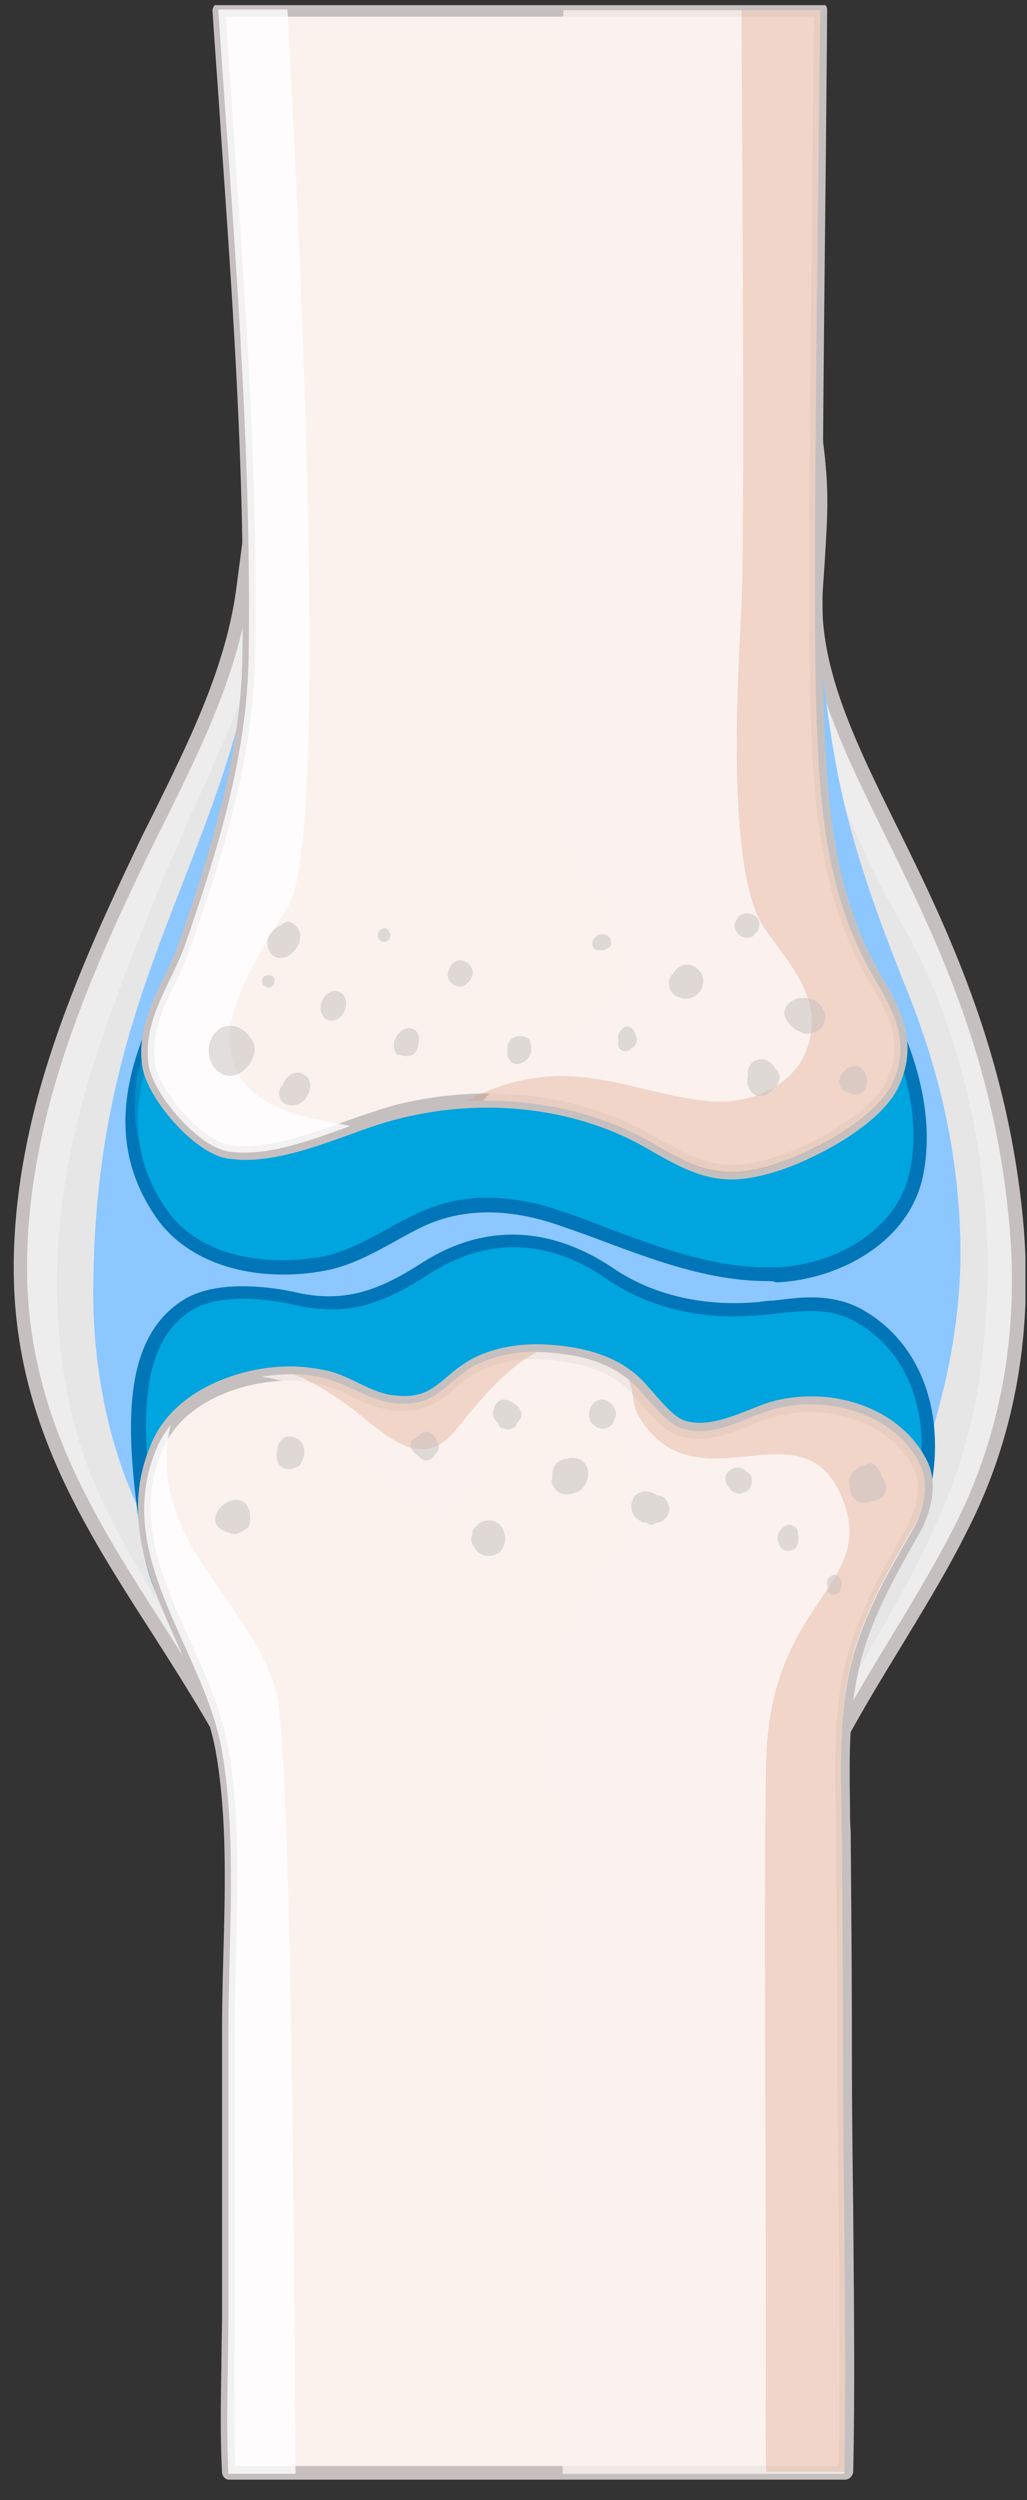 <svg width="74" height="180" fill="none" xmlns="http://www.w3.org/2000/svg"><rect width="100%" height="100%" fill="#333333" stroke="none"/><g clip-path="url(#clip0)"><path d="M73.175 88.015C71.073 65.502 58 54.528 58.733 42.568c.41-6.332.64-6.942-.32-13.226.137-1.314.137-2.44-1.6-3.096-2.148-.844-5.439-.328-7.633-.14-7.084.61-13.893 2.72-20.749 4.549-2.65.703-5.987 1.172-8.364 2.626-1.6.985-1.92 3.752-2.102 5.394-.137 1.22-.32 2.439-.457 3.611-.868 6.52-4.022 12.382-6.856 18.198C7.773 66.44 4.94 72.537 3.202 79.01c-1.325 4.877-2.01 9.943-1.599 15.008 1.006 12.007 8.181 20.074 13.94 29.97 2.65 4.596 1.508 5.816 2.65 10.975.686 3.001 1.189 6.003 1.691 9.005.046 2.392.138 4.784.366 7.129.183 1.782 1.508 2.72 3.108 3.142 4.433 1.173 9.598-1.501 13.94-2.204 4.113-.657 8.226-1.126 12.294-2.064 6.307-1.501 5.21-9.568 6.992-15.618 2.56-8.817 8.638-16.275 12.706-24.342 3.473-6.988 4.616-14.492 3.885-21.996z" fill="#EDEDED"/><path d="M25.735 155.036a10.58 10.58 0 01-2.514-.281c-2.102-.563-3.29-1.782-3.474-3.564-.228-2.017-.32-4.222-.365-7.176l-.092-.469c-.457-2.767-.96-5.675-1.6-8.443a29.88 29.88 0 01-.64-4.455c-.182-2.064-.32-3.565-1.964-6.379-1.326-2.298-2.743-4.502-4.114-6.66-4.707-7.316-9.095-14.211-9.872-23.544-.365-4.643.183-9.755 1.646-15.196 1.828-6.66 4.707-12.85 7.495-18.666.32-.657.64-1.267.96-1.923 2.513-5.113 5.119-10.366 5.85-16.087l.503-3.846c.228-1.783.594-4.456 2.33-5.535 1.874-1.125 4.205-1.688 6.445-2.204.73-.188 1.416-.328 2.056-.516 1.051-.281 2.057-.563 3.108-.844 5.713-1.548 11.655-3.19 17.733-3.705.32-.047.686-.047 1.097-.094 1.097-.094 2.285-.235 3.474-.235 1.37 0 2.422.188 3.245.516 2.01.798 2.056 2.205 1.919 3.565.823 5.534.731 6.753.457 11.256l-.137 2.017c-.32 5.393 2.285 10.74 5.347 16.931 3.565 7.223 7.953 16.228 9.095 28.422.732 8.067-.594 15.571-4.022 22.278-1.416 2.861-3.153 5.675-4.798 8.395-3.063 5.019-6.216 10.225-7.862 15.9-.456 1.594-.73 3.424-1.005 5.159-.686 4.737-1.417 9.662-6.353 10.834-2.833.657-5.713 1.079-8.5 1.501l-3.84.563c-1.37.234-2.788.656-4.342 1.078-2.376.704-4.89 1.407-7.266 1.407zM53.75 26.246c-1.143 0-2.331.14-3.382.235-.412.047-.777.093-1.097.093-5.987.516-11.883 2.111-17.55 3.706-1.052.281-2.057.563-3.108.844-.686.188-1.371.328-2.102.516-2.194.516-4.434 1.032-6.17 2.063-1.326.798-1.646 3.19-1.829 4.784l-.502 3.846c-.777 5.863-3.382 11.257-5.942 16.416-.32.656-.64 1.266-.96 1.922-2.788 5.723-5.667 11.913-7.45 18.48-1.416 5.3-1.965 10.27-1.599 14.82.777 9.099 5.119 15.9 9.735 23.076 1.371 2.157 2.788 4.361 4.159 6.706 1.737 3.049 1.92 4.691 2.102 6.801.092 1.173.229 2.486.64 4.315.64 2.814 1.143 5.722 1.6 8.489l.091.516c.046 2.955.183 5.159.366 7.129.137 1.36 1.051 2.251 2.742 2.673a8.715 8.715 0 002.285.282c2.285 0 4.708-.704 7.039-1.36 1.553-.469 3.016-.892 4.433-1.079 1.28-.188 2.56-.375 3.885-.563 2.788-.422 5.621-.797 8.41-1.454 4.25-.985 4.935-5.394 5.575-9.99.274-1.782.548-3.611 1.005-5.3 1.691-5.815 4.89-11.068 7.953-16.134 1.645-2.72 3.336-5.487 4.753-8.301 3.29-6.519 4.616-13.836 3.885-21.715-1.097-12.007-5.302-20.543-9.004-28.047-3.108-6.332-5.804-11.82-5.438-17.494l.137-2.017c.32-4.55.365-5.628-.457-11.115v-.141c.137-1.22.137-2.017-1.28-2.58-.731-.281-1.691-.422-2.925-.422z" fill="#C5C0BF"/><path d="M64.537 65.737c-2.24-3.799-4.342-9.052-5.942-14.164-3.702-.188-7.404-.563-11.106-.891-9.78-.797-19.606-.985-29.341-2.392-1.371 3.799-3.062 7.457-4.708 11.069-.091.281-.228.563-.32.797-.594 1.36-1.234 2.72-1.782 4.127-3.793 9.427-7.45 18.432-7.221 28.938.091 4.69.96 9.709 2.833 13.93 2.103 4.737 4.982 8.911 7.404 13.414 2.468 4.596 4.114 9.286 5.21 14.445.64 3.002 1.097 6.003 1.6 9.005.046 2.392.137 4.784.366 7.129.183 1.782 1.417 2.72 2.88 3.142 4.113 1.173 8.957-1.5 12.979-2.204 3.839-.657 7.678-1.126 11.471-2.064 5.896-1.5 4.708-8.958 6.353-15.008 3.52-13.179 13.117-21.574 15.265-35.176.595-3.846.823-7.832.595-11.819-.503-7.88-2.606-15.665-6.536-22.278z" fill="#E6E6E6"/><path d="M69.199 89.375c-.138-6.238-1.463-12.1-3.748-17.822a243.017 243.017 0 01-2.011-5.206c-3.61-9.943-3.473-13.648-4.662-21.106-1.005-6.331-2.148-9.708-2.97-15.946.137-1.313.09-2.439-1.372-3.096-1.828-.844-4.707-.328-6.58-.14-6.125.61-12.021 2.72-17.917 4.55-2.285.703-5.164 1.172-7.267 2.626-1.416.985-1.645 3.752-1.828 5.393-.137 1.22-.274 2.44-.411 3.612-.686 2.626-1.828 3.752-2.422 6.425-3.337 15.337-11.29 24.013-11.29 44.51 0 4.69.87 9.708 2.606 13.929 1.92 4.737 4.616 8.911 6.856 13.413 2.285 4.597 3.793 9.287 4.798 14.446.595 3.002 1.006 6.003 1.463 9.005.046 2.392.091 4.784.32 7.129.183 1.782 1.28 2.72 2.696 3.142 3.794 1.173 8.273-1.5 12.02-2.204 3.565-.657 7.13-1.126 10.65-2.064 5.438-1.5 8.272-4.83 8.5-11.068.32-8.208 1.92-16.087 5.53-23.451 3.977-8.114 7.222-16.931 7.039-26.077z" fill="#8CC7FF"/><path d="M62.48 70.099c-2.285-3.893-5.53-8.02-9.095-10.975-.457-.844-1.005-1.642-1.69-2.298-1.326-1.313-3.429-1.689-5.12-2.11-2.65-.704-5.438-.986-8.18-.986-5.074.047-10.193-.094-14.946 1.97-1.69.704-5.438 2.439-5.484 4.737-3.108 8.442-12.797 17.776-6.261 27.015 2.513 3.565 7.632 4.268 11.563 3.518 2.513-.47 4.524-1.97 6.81-3.049 3.336-1.595 6.9-1.36 10.283-.188 4.936 1.689 10.192 4.222 15.539 3.987 4.205-.188 9.095-2.673 10.1-7.223 1.097-5.018-1.05-10.224-3.519-14.398z" fill="#00A4DE"/><path d="M55.26 92.236c-4.114 0-8.136-1.5-12.021-2.955-1.005-.375-2.057-.75-3.016-1.079-3.702-1.266-7.039-1.219-9.918.188-.64.328-1.28.657-1.92 1.032-1.554.844-3.153 1.735-4.981 2.064a15.57 15.57 0 01-2.971.281c-3.976 0-7.267-1.454-9.095-3.987-4.936-6.988-.914-14.164 2.65-20.495 1.372-2.44 2.652-4.69 3.474-6.942.137-2.72 4.388-4.502 5.759-5.112 4.57-1.97 9.506-1.97 14.26-1.97h1.05c2.88 0 5.622.328 8.136.985l.731.188c1.6.375 3.382.844 4.662 2.063.64.657 1.234 1.407 1.736 2.346 3.291 2.767 6.582 6.753 9.096 11.068 3.29 5.581 4.479 10.553 3.61 14.774-1.005 4.784-6.078 7.457-10.557 7.645-.229-.094-.457-.094-.686-.094zm-20.156-6.003c1.69 0 3.519.328 5.393.985 1.005.328 2.01.703 3.062 1.125 3.793 1.407 7.724 2.908 11.7 2.908h.64c4.113-.14 8.73-2.58 9.643-6.848.869-3.986-.32-8.676-3.473-14.023-2.468-4.221-5.759-8.16-8.958-10.834l-.137-.14a8.99 8.99 0 00-1.6-2.205c-1.05-1.032-2.742-1.454-4.205-1.83l-.73-.187c-2.469-.656-5.12-.985-7.907-.985H37.48c-4.661 0-9.506.047-13.893 1.923-3.428 1.454-5.165 2.908-5.165 4.315l-.046.188c-.868 2.345-2.194 4.69-3.61 7.176-3.565 6.331-7.313 12.897-2.697 19.37 1.6 2.298 4.616 3.564 8.272 3.564.915 0 1.874-.094 2.788-.234 1.691-.329 3.154-1.126 4.708-1.97a26.27 26.27 0 011.965-1.032c1.691-.844 3.428-1.266 5.302-1.266z" fill="#0076B9"/><path opacity=".5" d="M19.427 57.998c-.457.563-.914 1.126-1.325 1.689a1.925 1.925 0 00-.137.703c-2.011 5.44-6.719 11.21-8.09 17.12-.41 2.86-.137 5.721 1.829 7.644 2.696 2.673 7.586 2.486 10.968 1.548 3.657-.985 6.902-3.002 10.604-3.752 3.427-.657 6.672.75 9.643 2.345 3.702 1.97 7.45 3.846 11.746 3.423 4.205-.375 8.5-2.673 9.826-7.082.686-2.392.686-4.737.229-7.035-.64-1.594-1.463-3.142-2.285-4.55-2.286-3.892-5.53-8.02-9.096-10.974-.456-.844-1.005-1.642-1.69-2.298-1.326-1.313-3.428-1.689-5.12-2.11-2.65-.704-5.438-.986-8.18-.986-5.073.047-10.192-.093-14.945 1.97-1.006.422-2.697 1.173-3.93 2.205 0 .046 0 .093-.047.14z" fill="#00A4DE"/><path opacity=".5" d="M25.186 55.184c-3.428 3.143-6.901 6.52-9.69 10.319-1.507 2.767-3.244 5.58-4.432 8.442-.549 1.876-.732 3.846-.046 5.722 1.965 5.58 8.135 5.628 12.888 4.22 3.291-.984 6.445-2.626 9.918-2.813 9.004-.47 17.596 8.958 26.417 3.283 6.81-4.409 4.387-11.397.548-16.931-1.097-1.548-2.24-3.096-3.473-4.503-1.052-1.172-3.2-2.486-3.885-3.799-.457-.844-1.006-1.642-1.691-2.298-1.326-1.313-3.428-1.688-5.119-2.11-2.65-.704-5.439-.986-8.18-.986-4.388 0-8.822-.046-13.026 1.267-.092 0-.137.094-.229.187z" fill="#00A4DE"/><path d="M61.749 94.722c-2.24-1.266-4.662-.703-7.038-.469-3.702.375-7.587-.328-10.786-2.486-4.434-3.001-9.004-3.236-13.437-.328-3.154 2.064-5.668 2.955-9.37 2.11-2.193-.515-5.621-.797-7.678.47-4.387 2.72-3.839 9.427-2.833 16.509 1.462 10.506 10.283 11.256 18.464 13.038h.228c1.463.282 3.017-.094 4.48-.187 3.244-.282 6.398-.985 9.597-1.595a73.802 73.802 0 008.82-2.251c1.418-.469 2.835-.938 4.251-1.454 1.417-.469 2.605-1.36 3.93-1.97.092-.047.138-.141.184-.235 7.175-3.986 9.003-16.79 1.188-21.152z" fill="#00A4DE"/><path d="M30.533 124.176a9.39 9.39 0 01-1.188-.094h-.32c-.777-.188-1.554-.328-2.33-.469-7.45-1.548-15.174-3.142-16.545-12.992-1.052-7.316-1.554-14.117 3.062-17.025 1.05-.656 2.468-.985 4.25-.985 1.189 0 2.514.141 3.794.422 3.61.845 6.124-.187 9.003-2.016 4.525-2.955 9.324-2.814 13.986.328 2.833 1.923 6.58 2.767 10.466 2.392.32-.047.64-.094 1.005-.094.868-.094 1.782-.234 2.697-.234 1.416 0 2.605.281 3.656.844 3.382 1.876 5.302 5.487 5.302 9.849 0 5.065-2.56 9.896-6.353 12.101a.618.618 0 01-.366.328c-.548.234-1.097.563-1.645.844-.731.422-1.508.844-2.331 1.126l-.914.328c-1.097.375-2.24.751-3.337 1.126-2.97.985-5.895 1.688-8.866 2.251-.731.141-1.463.281-2.148.422-2.422.469-4.982.985-7.495 1.173-.366.047-.777.093-1.189.14a11.6 11.6 0 01-2.194.235zm-1.188-1.126h.137c.869.188 2.011.047 3.108-.094l1.234-.14c2.468-.188 4.982-.704 7.358-1.173l2.194-.422c2.925-.563 5.805-1.266 8.73-2.204 1.096-.376 2.239-.751 3.336-1.126l.914-.328c.777-.282 1.462-.657 2.194-1.079.548-.281 1.097-.61 1.645-.844l.046-.141.183-.094c3.61-2.016 5.987-6.566 5.987-11.303 0-3.986-1.737-7.27-4.8-8.958-.913-.516-1.919-.75-3.153-.75-.868 0-1.736.093-2.605.187-.32.047-.685.094-1.005.094-4.114.422-8.044-.469-11.106-2.58-4.296-2.954-8.684-3.048-12.889-.328-3.747 2.439-6.215 2.955-9.735 2.158-.685-.141-2.056-.422-3.564-.422-1.6 0-2.88.28-3.748.844-4.113 2.58-3.565 9.052-2.605 15.993 1.28 9.146 8.318 10.6 15.767 12.147.777.141 1.555.329 2.331.516l.046.047z" fill="#0076B9"/><path opacity=".5" d="M56.447 118.125c1.417-.469 2.605-1.36 3.93-1.969.092-.047.138-.141.184-.235.868-.516 1.69-1.126 2.376-1.829 2.468-4.409 3.062-9.568.183-14.54-3.382-5.815-9.415-1.829-14.534-2.813-4.89-.939-9.003-5.77-14.35-3.846-2.469.89-4.525 2.626-7.039 3.47-2.33.798-3.84.376-6.17-.328-4.068-1.22-7.632-.328-9.095 4.127-1.051 3.237-1.097 6.707-.411 10.037.32 1.501.548 4.221 1.28 6.426 3.473 4.877 10.008 5.628 16.224 6.988h.229c1.462.281 3.016-.094 4.479-.188 3.245-.281 6.398-.985 9.597-1.594a73.807 73.807 0 008.821-2.252c1.463-.469 2.88-.985 4.296-1.454z" fill="#00A4DE"/><path opacity=".5" d="M61.11 100.068c-2.652-1.172-5.028-.422-7.725.047-4.387.751-6.901-2.673-10.786-3.94-2.696-.89-5.804-1.125-8.455 0-1.965.845-3.748 1.97-5.85 2.346-2.057.375-4.022-.704-5.987-1.126-2.24-.516-4.616-.61-6.719.469-1.965.985-3.245 2.58-4.113 4.456a20.535 20.535 0 00.137 7.832c.32 1.501.549 4.221 1.28 6.426 3.473 4.877 10.009 5.628 16.225 6.988h.228c1.463.281 3.017-.094 4.48-.188 3.244-.281 6.398-.985 9.597-1.594a73.802 73.802 0 008.82-2.252c1.417-.469 2.834-.938 4.251-1.454 1.417-.469 2.605-1.36 3.93-1.969.092-.047.138-.141.183-.235.869-.516 1.691-1.126 2.377-1.829 1.645-2.955 2.468-6.238 1.965-9.568-.731-1.876-1.965-3.564-3.839-4.409z" fill="#00A4DE"/><path d="M58.87 51.432c-.275-7.973.045-31.705.274-50.7H15.725c1.052 15.524 2.423 31.049 2.194 46.62-.137 7.223-2.24 13.93-4.57 20.683-1.051 2.955-3.062 5.347-2.651 8.63.274 2.11 3.565 5.956 5.759 6.285 3.839.563 8.455-1.97 12.111-2.861 6.124-1.548 12.843-.985 18.327 2.204 3.2 1.876 5.073 2.767 8.684 1.642 2.65-.798 7.358-3.143 8.684-5.816 1.325-2.767.32-5.019-1.143-7.551-3.52-5.91-4.022-12.382-4.25-19.136z" fill="#FBF2EE"/><path d="M52.745 84.92c-2.148 0-3.793-.892-6.078-2.205-5.073-2.955-11.7-3.752-17.962-2.157-1.142.281-2.33.703-3.61 1.172-2.468.891-5.028 1.783-7.45 1.783-.411 0-.823-.047-1.234-.094-2.468-.376-5.896-4.456-6.17-6.707-.32-2.439.64-4.409 1.554-6.332.411-.797.823-1.688 1.097-2.532 2.33-6.707 4.433-13.32 4.57-20.496.229-12.663-.685-25.467-1.554-37.896-.182-2.908-.411-5.769-.594-8.677a.54.54 0 01.137-.375c0-.14.137-.188.274-.188h43.373c.137 0 .274.047.366.141a.54.54 0 01.137.375l-.091 10.272c-.183 16.65-.366 33.815-.138 40.381.229 6.66.732 13.133 4.16 18.902 1.462 2.485 2.65 4.924 1.188 8.02-1.326 2.72-6.033 5.206-8.958 6.097-1.143.328-2.148.516-3.017.516zm-17.55-6.191c4.342 0 8.455 1.078 11.974 3.095 3.063 1.782 4.89 2.627 8.319 1.595 2.696-.798 7.175-3.143 8.363-5.581 1.28-2.627.229-4.737-1.142-7.036-3.565-6.003-4.068-12.57-4.296-19.37-.229-6.566-.046-23.779.137-40.428l.09-9.804H16.274c.183 2.72.366 5.44.548 8.114.869 12.429 1.783 25.28 1.554 37.99-.137 7.316-2.24 14.023-4.616 20.824-.32.938-.731 1.83-1.142 2.673-.915 1.876-1.737 3.612-1.463 5.77.229 1.875 3.382 5.534 5.347 5.862.366.047.732.094 1.097.094 2.24 0 4.753-.892 7.13-1.736 1.326-.469 2.56-.89 3.702-1.22a27.833 27.833 0 016.764-.843z" fill="#C5C0BF"/><path opacity=".8" d="M63.074 70.568c-3.519-5.91-4.022-12.382-4.25-19.136-.274-7.973.046-31.705.274-50.7h-18.51c-.046 8.77-.046 57.407.731 59.611 1.143 3.237 4.845 5.629 4.205 9.427-.503 2.955-2.01 4.08-4.57 5.16-2.285.985-4.48 2.438-6.17 4.314 4.205-.046 8.41.892 12.111 3.002 3.2 1.876 5.073 2.767 8.684 1.642 2.65-.798 7.358-3.143 8.684-5.816 1.325-2.767.32-4.972-1.189-7.504z" fill="#FBF2EE"/><path opacity=".8" d="M19.336 79.385c-5.941-3.377-.914-10.224 1.463-14.21 3.153-5.3.457-54.547-.092-64.49h-4.982c1.052 15.524 2.423 31.049 2.194 46.62-.137 7.223-2.24 13.93-4.57 20.683-1.051 2.955-3.062 5.347-2.651 8.63.274 2.11 3.565 5.957 5.759 6.285 2.742.422 5.895-.797 8.775-1.83-2.103-.421-4.296-.75-5.896-1.688z" fill="#fff"/><path opacity=".3" d="M63.074 70.568c-3.519-5.91-4.021-12.382-4.25-19.136-.274-7.973.046-31.705.274-50.7h-5.667c0 4.409.274 36.63 0 42.774-.229 4.737-1.188 19.182 1.645 23.31 1.737 2.532 4.16 4.924 3.2 8.301-.869 3.096-4.205 4.409-7.085 4.174-3.93-.328-7.724-2.11-11.745-1.782-2.148.188-4.114.797-5.85 1.782 4.616-.281 9.232.657 13.3 3.002 3.198 1.876 5.072 2.767 8.683 1.642 2.65-.798 7.358-3.143 8.684-5.816 1.325-2.814.32-5.019-1.189-7.551z" fill="#D5926B"/><path opacity=".5" d="M21.256 66.628c-.275-.281-.595-.375-.96-.094l-.092.094c-.32.14-.64.422-.822.75-.32.563 0 1.501.685 1.595.503.047.96-.234 1.234-.656.092-.094.183-.235.229-.376.183-.469.137-1.031-.274-1.313zm-2.011 3.612h-.092c-.457.14-.32.844.137.844h-.09c.228.094.457-.047.548-.282v-.046c.137-.376-.182-.61-.502-.516zm8.775-3.19c-.092-.187-.274-.281-.457-.187-.183.094-.229.14-.32.328-.046.094 0 .234 0 .281.046.188.183.329.411.329h-.137c.137.047.274.047.366-.047h.045c.274-.235.229-.516.092-.704zm15.95.563c-.183-.375-.548-.422-.914-.281-.137.094-.274.234-.32.375-.137.281-.045.657.32.704h.32a.511.511 0 00.366-.141c.045 0 .045 0 .091-.047.229-.047.274-.375.137-.61zm-25.914 7.129c0-.047-.045-.047 0 0-.045-.047-.045-.094-.091-.14-.32-.423-.823-.751-1.371-.751-1.006 0-1.6.985-1.554 1.923.046.938.823 1.876 1.828 1.641 1.051-.234 1.965-1.735 1.188-2.673zm3.885 2.673c-.64-.516-1.325.047-1.6.75a.762.762 0 00-.228.517c0 .75.64 1.031 1.28.844.594-.14 1.005-.891.96-1.501a.773.773 0 00-.412-.61zm2.514-6.003c-.868-.375-1.691.938-1.234 1.642.137.281.366.469.777.422.868-.094 1.37-1.642.457-2.064zm5.119 2.626c-.549-.093-1.097.516-1.189 1.032v.281c0 .235.092.423.183.517.046.047.092.093.183.093h.091c.229.094.457.094.732.047.32-.093.502-.375.548-.703.183-.563.046-1.173-.548-1.267zm3.747-4.877a.694.694 0 00-.548.094c-.137.094-.274.187-.32.375a.914.914 0 00-.183.704.937.937 0 00.777.703c.411.047.731-.281.914-.61.32-.61-.137-1.125-.64-1.266zm4.891 5.956c0-.187-.092-.328-.275-.422-.045-.047-.137-.047-.182-.047-.046 0-.046 0-.092-.047h-.274c-.366 0-.777.329-.823.704v.328c-.045.282 0 .516.183.704.137.281.503.328.731.234.686-.187.96-.938.732-1.454zm7.586-.61a.978.978 0 00-.274-.469c-.183-.14-.457-.187-.64 0-.274.235-.411.563-.32.845 0 .14-.045.281 0 .422.046.328.458.469.732.328a.633.633 0 00.182-.14c.046 0 .092-.047.092-.047.228-.188.32-.376.32-.657 0-.094-.046-.188-.092-.282zm4.616-4.596c-.548-.656-1.462-.61-1.873.141a.987.987 0 00-.32.985c.183.797 1.097 1.032 1.736.75.686-.328.96-1.266.457-1.876zm3.931-3.986a.886.886 0 00-1.143.094s-.045.046-.045.093a1.239 1.239 0 00-.229.422c-.045.235.046.422.183.61.046.094.137.14.229.235l.045.046h.046c.091.047.183.047.32.094h.136c.23 0 .412-.094.504-.281a.684.684 0 00.274-.422c.137-.47-.046-.75-.32-.891zm4.753 6.425c-.32-.375-.731-.516-1.142-.47-.412-.093-.869.095-1.189.423-.777.844.412 1.923 1.189 2.11 1.234.188 1.965-1.125 1.142-2.063zm2.377 4.409c-.595.094-1.28.89-.869 1.547a.93.93 0 00.594.376c.412.234.96.14 1.189-.376.228-.656-.092-1.641-.914-1.547zm-5.348.516c-.045-.14-.137-.235-.274-.329-.046-.093-.091-.187-.183-.28-.32-.376-.73-.47-1.188-.33-.411.142-.685.657-.594 1.126-.183.61.183 1.407.823 1.454.32 0 .594-.093.777-.328.091-.047.137-.14.182-.188.366-.187.594-.656.457-1.125z" fill="#C5C0BF"/><path d="M16.457 146.219v20.215c0 3.799-.183 7.738 0 11.631H60.88c.182-10.037-.092-20.12-.092-30.157 0-5.347-.046-10.647-.091-15.994-.046-3.845-.275-7.785.548-11.584.777-3.611 2.651-6.941 4.48-10.084.776-1.313 1.233-3.283.548-4.737-1.874-3.94-7.267-5.253-11.198-3.846-1.874.657-3.93 1.876-6.033 1.173-1.142-.375-2.376-2.111-3.199-2.955-1.828-1.923-4.525-2.439-6.992-2.533-1.737-.093-4.022.376-5.44 1.454-1.645 1.22-2.376 2.439-4.844 2.252-1.874-.141-3.336-1.314-5.119-1.783-3.976-1.078-10.192.516-12.111 4.784-3.52 7.833 3.336 14.633 4.616 22.044 1.142 6.378.503 13.601.503 20.12z" fill="#FBF2EE"/><path d="M60.88 178.534H16.503c-.274 0-.457-.234-.502-.469-.137-2.579-.092-5.206-.046-7.785 0-1.314.046-2.627.046-3.893v-20.215c0-1.735.045-3.564.091-5.346.137-4.972.274-10.084-.548-14.727-.457-2.533-1.554-5.066-2.651-7.504-2.102-4.69-4.296-9.521-1.92-14.821 1.646-3.705 6.307-5.394 9.918-5.394 1.005 0 1.92.141 2.788.329.731.187 1.417.516 2.102.844.96.469 1.874.891 2.925.938 1.737.141 2.514-.516 3.565-1.407.274-.235.594-.516.96-.75 1.554-1.173 3.793-1.548 5.347-1.548h.412c2.148.093 5.256.469 7.358 2.673.183.188.411.469.64.704.685.797 1.6 1.876 2.33 2.11 1.417.469 3.108-.141 4.617-.75.365-.141.73-.282 1.097-.422 1.05-.376 2.239-.563 3.427-.563 3.702 0 6.993 1.829 8.364 4.69.823 1.688.183 3.846-.594 5.206-1.965 3.424-3.656 6.519-4.388 9.943-.685 3.095-.64 6.378-.594 9.521 0 .656 0 1.313.046 1.97.046 5.346.091 10.646.091 15.993 0 3.705.046 7.41.092 11.068.045 6.238.137 12.711 0 19.089-.092.329-.32.516-.594.516zm-43.92-.985h43.463c.092-6.191.046-12.475 0-18.526-.045-3.705-.09-7.41-.09-11.115a1855 1855 0 00-.092-15.947c0-.656 0-1.313-.046-1.923-.046-3.236-.091-6.566.594-9.755.777-3.564 2.514-6.754 4.525-10.271.685-1.22 1.142-3.002.548-4.221-1.188-2.486-4.159-4.128-7.495-4.128a9.623 9.623 0 00-3.108.516l-1.097.422c-1.234.469-2.468.985-3.839.985a5.054 5.054 0 01-1.462-.234c-1.006-.329-2.011-1.501-2.788-2.392a8.1 8.1 0 01-.595-.704c-1.828-1.923-4.661-2.298-6.672-2.392-1.828-.093-3.93.47-5.119 1.36-.32.235-.64.516-.914.75-1.143.939-2.103 1.736-4.25 1.596-1.235-.094-2.24-.563-3.245-1.032-.64-.329-1.28-.61-1.966-.798-.777-.187-1.6-.328-2.513-.328-3.291 0-7.541 1.501-9.004 4.784-2.194 4.878-.183 9.286 1.92 13.977 1.142 2.485 2.285 5.112 2.742 7.738.822 4.784.685 9.943.548 14.962-.046 1.829-.091 3.564-.091 5.299v20.215c0 1.266 0 2.579-.046 3.893.046 2.392 0 4.877.091 7.269z" fill="#C5C0BF"/><path opacity=".8" d="M66.32 105.509c-1.874-3.94-7.267-5.253-11.198-3.846-1.874.657-3.93 1.876-6.033 1.173-1.142-.375-2.377-2.111-3.2-2.955-1.827-1.923-4.524-2.439-6.992-2.533-1.737-.093-4.022.376-5.438 1.454-1.646 1.22-2.377 2.439-4.845 2.252-1.874-.141-3.337-1.314-5.119-1.783-1.371-.375-3.016-.422-4.662-.14 2.834.375 5.21 1.688 7.359 4.643 1.37 1.876 4.981 7.363 7.175 3.189.777-1.501 1.188-3.33 2.285-4.596 3.154-3.752 8.181-1.689 9.918 2.251 2.148 4.784-2.377 8.583-4.022 12.569-1.508 3.706-1.417 7.88-1.28 11.82.137 3.799 0 7.504-.091 11.303-.229 8.067.137 16.134.274 24.248.091 4.502.091 9.051.091 13.554h20.293c.183-10.037-.092-20.121-.092-30.157 0-5.347-.045-10.647-.09-15.994-.047-3.846-.275-7.785.547-11.584.777-3.612 2.651-6.942 4.48-10.084.822-1.36 1.325-3.33.64-4.784z" fill="#FBF2EE"/><path opacity=".3" d="M66.32 105.509c-1.875-3.939-7.268-5.253-11.198-3.846-1.874.657-3.93 1.876-6.033 1.173-1.142-.375-2.377-2.111-3.2-2.955a7.2 7.2 0 00-.593-.563c.365.751.228 1.783.685 2.58 4.25 7.176 12.112-1.454 14.854 6.378 2.102 5.91-5.302 7.083-5.622 18.339-.228 7.598.046 38.928-.045 46.901 0 1.501 0 2.955.045 4.455h5.622c.183-10.036-.092-20.12-.092-30.157 0-5.347-.045-10.647-.09-15.993-.047-3.846-.275-7.786.547-11.585.777-3.611 2.651-6.941 4.48-10.084.822-1.219 1.325-3.189.64-4.643zm-40.814-3.986c2.422 1.876 4.89 4.502 7.404 1.36 1.28-1.595 3.382-4.268 5.759-5.535-1.737-.046-3.84.422-5.21 1.454-1.646 1.22-2.377 2.439-4.845 2.252-1.874-.141-3.337-1.314-5.119-1.783-.731-.187-1.508-.281-2.33-.328 1.507.61 2.924 1.501 4.341 2.58z" fill="#D5926B"/><path opacity=".8" d="M19.839 121.549c-1.28-3.986-4.068-6.753-6.079-10.318-1.508-2.72-2.194-5.581-1.462-8.63-.366.469-.686.938-.914 1.454-3.52 7.833 3.336 14.633 4.616 22.044 1.097 6.425.457 13.648.457 20.167v20.215c0 3.799-.183 7.738 0 11.631H21.3c-.091-4.878-.137-52.388-1.462-56.563z" fill="#fff"/><path opacity=".5" d="M18.01 109.308s-.045 0 0 0c.046-.704-.32-1.407-1.142-1.313-.96.094-2.01 1.501-.868 2.157h.045c.137.094.275.188.457.188.138.094.32.141.503.094.229-.047.412-.141.594-.282.046-.047.092-.047.092-.047.274-.14.365-.469.32-.797zm3.2-5.816c-1.051-.375-1.417.845-1.234 1.642.137.61.731.75 1.188.563.183-.047.366-.094.457-.235.457-.656.457-1.688-.411-1.97zm10.329.376s0-.047 0 0c-.091-.329-.274-.563-.594-.751-.229-.094-.503 0-.686.188 0 .047-.046.047-.046.094-.457.093-.868.562-.502 1.031.137.188.274.282.411.376.046.046.046.093.091.093l.138.141c.274.188.594.141.822-.094.092-.094.137-.187.229-.281.228-.235.32-.61.137-.797zm4.707-3.096c-.502.047-.685.563-.73.985 0 .281.136.516.365.703.045.188.137.329.32.375.091.047.228.047.32.094.365 0 .685-.187.776-.563h.046c.731-.75-.457-1.641-1.097-1.594zm8.136 1.126v-.094c0-.281-.183-.61-.412-.797-.777-.704-1.782.234-1.462 1.172v.047c.045.141.091.235.228.328.412.422 1.097.469 1.463-.14.046-.141.091-.235.137-.376.046-.046.046-.093.046-.14zm-2.057 3.799a1.153 1.153 0 00-1.508-.657c-.64.047-1.097.563-1.006 1.313-.091.235-.091.469.046.657.366.61 1.005.703 1.554.469.731-.141 1.142-1.173.914-1.782zm5.85 2.626c-.183-.469-.457-.656-.823-.656-.457-.376-1.28-.422-1.645.093-.274.376-.274.938-.046 1.314.046.093.092.187.183.234a.954.954 0 00.274.188.758.758 0 00.457.141c.046.046.092.046.137.093.229.094.412.047.549-.093h.137c.548-.094 1.005-.751.777-1.314zm5.987-1.923c-.045-.234-.228-.375-.411-.469-.274-.328-.731-.328-1.051-.14-.32.187-.503.469-.412.844.046.234.183.422.32.563 0 .047 0 .047.046.047.046.14.228.187.366.234a.569.569 0 00.548 0c.092-.047.229-.094.32-.141.229-.234.32-.609.274-.938zm9.324-.14c-.046-.282-.183-.516-.412-.751a.547.547 0 00-.73 0c-.458.047-.87.375-1.052.797a.777.777 0 00-.046.704v.188c.092.891.869 1.172 1.554.891.412-.047.823-.235.96-.563.183-.516.046-.938-.274-1.266zm-5.988 4.174s0-.047 0 0c0-.282-.09-.469-.274-.516-.137-.141-.411-.188-.548-.094-.686.328-.869 1.126-.32 1.688a.343.343 0 00.183.094c.091.047.183.094.32.047h.091c.274-.047.457-.234.548-.516.046-.281.046-.516 0-.703zm3.154 3.658a.384.384 0 00-.137-.422.647.647 0 01-.137-.188c-.183-.187-.503-.093-.64.094-.137.188-.183.375-.137.563 0 .047 0 .094.046.188v.093s0-.047-.046-.047c.091.704 1.005.516 1.005-.14.046-.094.046-.141.046-.141zm-24.589-4.268c-.32-.375-.868-.422-1.28-.281-.182.047-.32.187-.41.328a.511.511 0 00-.32.563.81.81 0 00-.046.656.763.763 0 00.183.329c.228.469.777.703 1.37.563.96-.282 1.052-1.501.503-2.158z" fill="#C5C0BF"/></g><defs><clipPath id="clip0"><path fill="#fff" transform="translate(.99 .371)" d="M0 0h72.897v179.235H0z"/></clipPath></defs></svg>